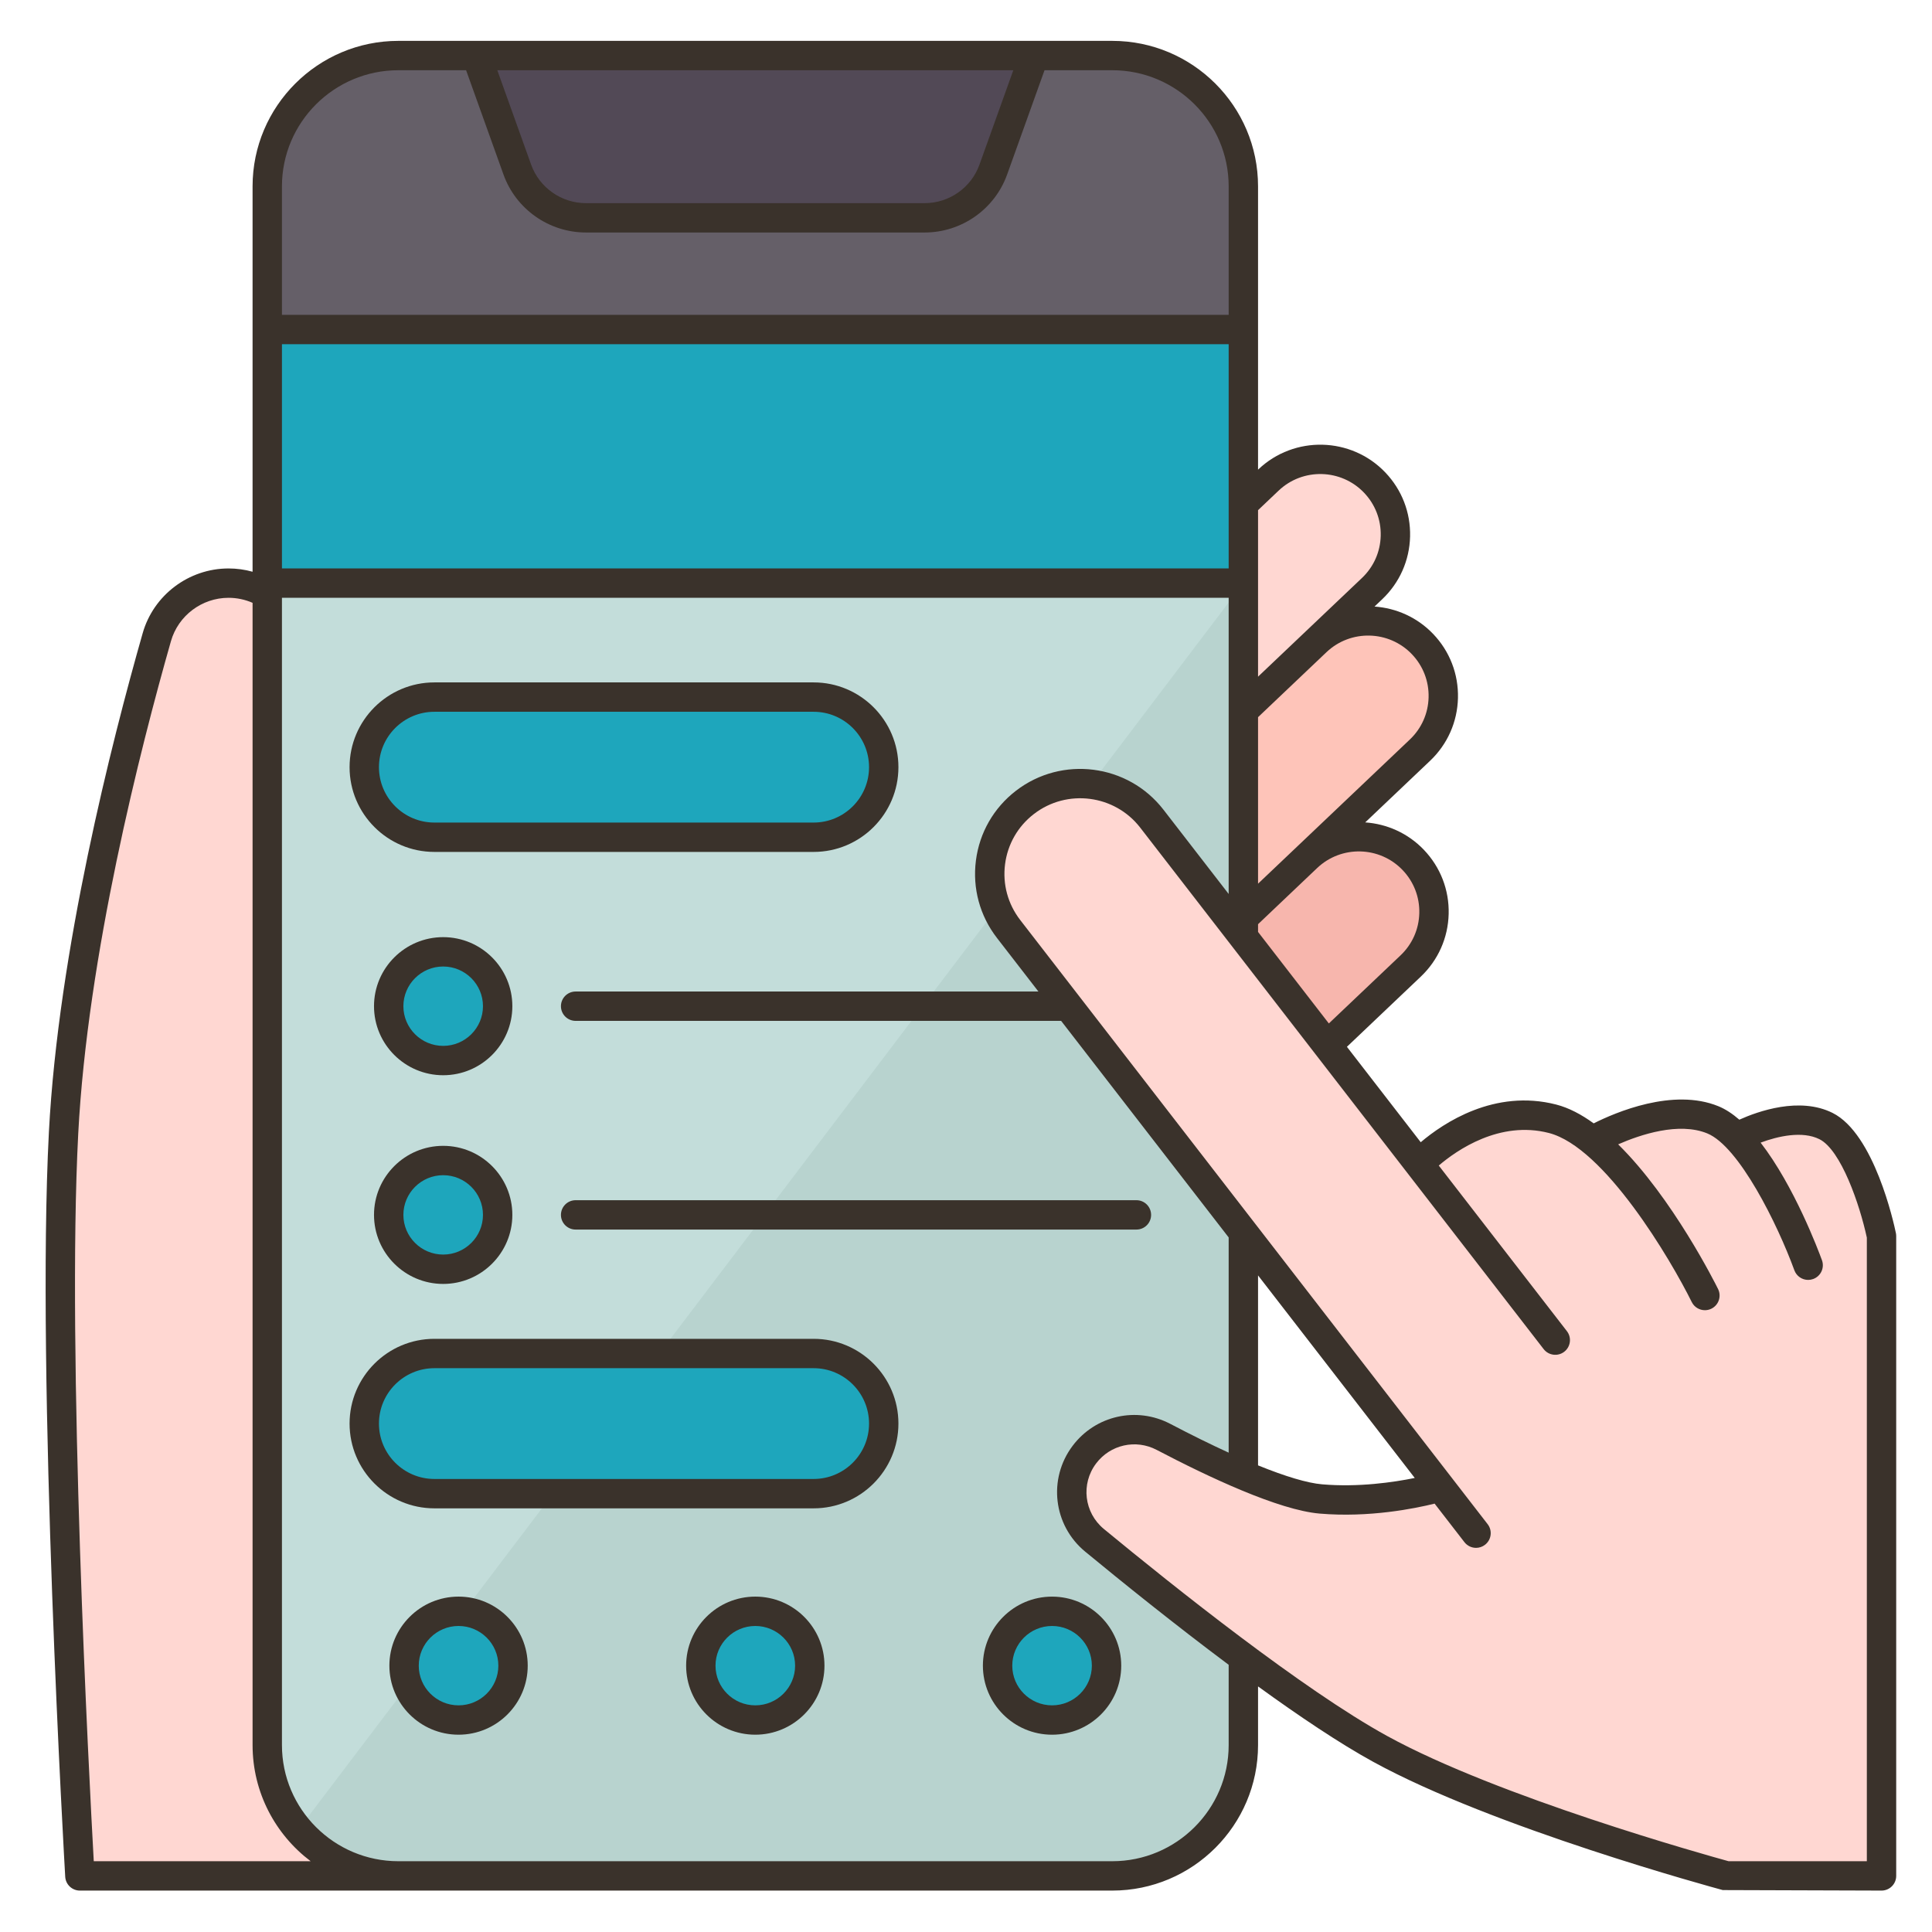 <svg xmlns="http://www.w3.org/2000/svg" xmlns:xlink="http://www.w3.org/1999/xlink" width="1080" zoomAndPan="magnify" viewBox="0 0 810 810" height="1080" preserveAspectRatio="xMidYMid meet" version="1.0"><defs><clipPath id="9920258c5b"><path d="M 19 17.137 L 795 17.137 L 795 792.637 L 19 792.637 Z M 19 17.137 " clip-rule="nonzero"/></clipPath></defs><path fill="#c3ddda" d="M 546.098 274.465 L 521.281 244.477 C 478.301 233.121 435.184 225.059 391.922 220.613 C 340.137 215.258 288.137 215.086 235.902 220.613 C 199.078 224.488 162.148 231.199 125.078 240.938 C 120.738 242.074 116.395 243.262 112.055 244.477 L 53.543 468.758 L 112.055 731.641 C 112.055 745.168 116.949 757.539 125.078 767.094 C 135.16 778.957 150.203 786.48 167.012 786.48 L 466.324 786.48 C 496.684 786.48 521.281 761.922 521.281 731.641 L 521.281 516.703 L 550.746 404.887 Z M 546.098 274.465 " fill-opacity="1" fill-rule="nonzero"/><path fill="#b8d3cf" d="M 546.098 274.465 L 521.281 244.477 L 125.078 767.094 C 135.16 778.957 150.203 786.48 167.012 786.48 L 466.324 786.48 C 496.684 786.48 521.281 761.922 521.281 731.641 L 521.281 516.703 L 550.746 404.887 Z M 546.098 274.465 " fill-opacity="1" fill-rule="nonzero"/><path fill="#1ea6bc" d="M 441.078 675.539 C 453.703 675.539 463.922 685.742 463.922 698.328 C 463.922 710.93 453.699 721.133 441.078 721.133 C 428.469 721.133 418.234 710.93 418.234 698.328 C 418.234 685.742 428.469 675.539 441.078 675.539 Z M 441.078 675.539 " fill-opacity="1" fill-rule="nonzero"/><path fill="#1ea6bc" d="M 316.66 675.539 C 329.285 675.539 339.508 685.742 339.508 698.328 C 339.508 710.93 329.285 721.133 316.66 721.133 C 304.055 721.133 293.816 710.93 293.816 698.328 C 293.816 685.742 304.055 675.539 316.66 675.539 Z M 316.66 675.539 " fill-opacity="1" fill-rule="nonzero"/><path fill="#1ea6bc" d="M 192.242 675.539 C 204.867 675.539 215.09 685.742 215.09 698.328 C 215.09 710.93 204.867 721.133 192.242 721.133 C 179.637 721.133 169.414 710.93 169.414 698.328 C 169.414 685.742 179.637 675.539 192.242 675.539 Z M 192.242 675.539 " fill-opacity="1" fill-rule="nonzero"/><path fill="#1ea6bc" d="M 341.121 567.465 C 357.348 567.465 370.512 580.617 370.512 596.836 C 370.512 604.945 367.215 612.301 361.906 617.625 C 356.578 622.934 349.234 626.227 341.121 626.227 L 182.113 626.227 C 165.891 626.227 152.727 613.07 152.727 596.836 C 152.727 588.727 156.02 581.387 161.332 576.062 C 166.66 570.754 174 567.465 182.113 567.465 Z M 341.121 567.465 " fill-opacity="1" fill-rule="nonzero"/><path fill="#1ea6bc" d="M 185.809 486.559 C 198.418 486.559 208.641 496.762 208.641 509.348 C 208.641 521.934 198.418 532.133 185.809 532.133 C 173.188 532.133 162.965 521.934 162.965 509.348 C 162.965 496.762 173.188 486.559 185.809 486.559 Z M 185.809 486.559 " fill-opacity="1" fill-rule="nonzero"/><path fill="#1ea6bc" d="M 185.809 399.055 C 198.418 399.055 208.641 409.254 208.641 421.855 C 208.641 434.441 198.418 444.645 185.809 444.645 C 173.188 444.645 162.965 434.441 162.965 421.855 C 162.965 409.254 173.188 399.055 185.809 399.055 Z M 185.809 399.055 " fill-opacity="1" fill-rule="nonzero"/><path fill="#1ea6bc" d="M 341.121 292.254 C 357.348 292.254 370.512 305.41 370.512 321.641 C 370.512 329.75 367.215 337.09 361.906 342.414 C 356.578 347.723 349.234 351.016 341.121 351.016 L 182.113 351.016 C 165.891 351.016 152.727 337.859 152.727 321.641 C 152.727 313.516 156.02 306.18 161.332 300.855 C 166.66 295.547 174 292.254 182.113 292.254 Z M 341.121 292.254 " fill-opacity="1" fill-rule="nonzero"/><path fill="#1ea6bc" d="M 521.281 211.242 L 521.281 244.477 L 112.055 244.477 L 112.055 138.152 C 244.523 113.504 381.367 116.219 521.281 138.152 Z M 521.281 211.242 " fill-opacity="1" fill-rule="nonzero"/><path fill="#655f68" d="M 466.324 23.289 L 167.012 23.289 C 136.656 23.289 112.055 47.848 112.055 78.129 L 112.055 138.152 L 521.281 138.152 L 521.281 78.129 C 521.281 47.848 496.684 23.289 466.324 23.289 Z M 466.324 23.289 " fill-opacity="1" fill-rule="nonzero"/><path fill="#524956" d="M 433.582 23.289 L 416.445 71.098 C 412.09 83.223 400.574 91.316 387.676 91.316 L 245.664 91.316 C 232.746 91.316 221.23 83.223 216.891 71.098 L 199.742 23.289 Z M 433.582 23.289 " fill-opacity="1" fill-rule="nonzero"/><path fill="#f7b6ad" d="M 592.527 360.555 C 598.332 366.633 601.211 374.434 601.211 382.219 C 601.211 390.527 597.93 398.809 591.434 404.992 L 556.426 438.242 L 521.281 392.82 L 521.281 384.836 C 527.754 363.359 536.551 354.332 547.992 359.461 C 548.008 359.449 548.039 359.434 548.055 359.418 C 560.66 347.492 580.551 348 592.527 360.555 Z M 592.527 360.555 " fill-opacity="1" fill-rule="nonzero"/><path fill="#fec4b9" d="M 596.422 270.066 C 602.227 276.145 605.105 283.945 605.105 291.73 C 605.105 300.039 601.824 308.316 595.328 314.504 L 548.055 359.418 C 548.039 359.434 548.008 359.449 547.992 359.461 L 521.281 384.836 L 521.281 298.039 C 528.691 277.676 538.262 265.566 551.887 268.973 C 551.902 268.957 551.934 268.941 551.949 268.91 C 564.555 257 584.445 257.508 596.422 270.066 Z M 596.422 270.066 " fill-opacity="1" fill-rule="nonzero"/><path fill="#ffd7d2" d="M 576.348 202.332 C 582.152 208.426 585.031 216.227 585.031 224.012 C 585.031 232.32 581.75 240.598 575.254 246.785 L 551.949 268.91 C 551.934 268.941 551.902 268.957 551.887 268.973 L 521.281 298.039 L 521.281 211.242 L 531.812 201.238 C 544.422 189.27 564.355 189.762 576.348 202.332 Z M 576.348 202.332 " fill-opacity="1" fill-rule="nonzero"/><path fill="#ffd7d2" d="M 167.012 786.48 L 33.496 786.48 C 33.496 786.48 21.258 578.281 26.648 475.004 C 30.648 398.27 54.004 308.285 65.75 267.125 C 69.566 253.707 81.836 244.477 95.797 244.477 L 95.812 244.477 C 101.758 244.477 107.312 246.137 112.055 249.016 L 112.055 731.641 C 112.055 761.922 136.656 786.48 167.012 786.48 Z M 167.012 786.48 " fill-opacity="1" fill-rule="nonzero"/><path fill="#ffd7d2" d="M 603.828 623.395 L 521.281 516.703 L 422.867 389.484 C 410.059 372.941 413.121 349.168 429.719 336.398 C 436.613 331.074 444.773 328.504 452.871 328.504 C 464.215 328.504 475.438 333.566 482.918 343.23 L 521.281 392.82 L 556.426 438.242 L 594.914 487.988 C 594.914 487.988 619.699 461 650.918 469.047 C 656.508 470.496 662.141 473.789 667.621 478.234 C 667.621 478.234 697.223 460.969 718.098 469.48 C 721.516 470.879 724.902 473.465 728.152 476.805 C 728.152 476.805 750.258 464.465 765.543 472.094 C 780.848 479.727 788.836 518.242 788.836 518.242 L 788.836 786.48 L 723.887 786.48 C 723.887 786.48 628.934 760.844 578.641 733.227 C 562.152 724.18 541.543 709.93 521.281 694.898 L 521.281 694.883 C 497.621 677.309 474.453 658.613 458.891 645.781 C 452.625 640.613 449.344 633.133 449.344 625.578 C 449.344 620.086 451.07 614.562 454.625 609.855 C 462.367 599.59 476.406 596.453 487.801 602.422 C 497.453 607.484 509.535 613.5 521.281 618.469 C 533.504 623.656 545.391 627.734 553.797 628.441 C 579.887 630.672 603.828 623.395 603.828 623.395 Z M 603.828 623.395 " fill-opacity="1" fill-rule="nonzero"/><path fill="#3a322b" d="M 182.117 357.172 L 341.117 357.172 C 360.719 357.172 376.668 341.23 376.668 321.637 C 376.668 302.039 360.719 286.102 341.117 286.102 L 182.117 286.102 C 162.512 286.102 146.562 302.039 146.562 321.637 C 146.562 341.23 162.512 357.172 182.117 357.172 Z M 182.117 298.414 L 341.117 298.414 C 353.93 298.414 364.352 308.832 364.352 321.637 C 364.352 334.445 353.93 344.863 341.117 344.863 L 182.117 344.863 C 169.305 344.863 158.879 334.445 158.879 321.637 C 158.879 308.832 169.305 298.414 182.117 298.414 Z M 182.117 298.414 " fill-opacity="1" fill-rule="nonzero"/><path fill="#3a322b" d="M 341.113 561.309 L 182.117 561.309 C 162.512 561.309 146.562 577.246 146.562 596.844 C 146.562 616.438 162.512 632.379 182.117 632.379 L 341.117 632.379 C 360.719 632.379 376.668 616.438 376.668 596.844 C 376.668 577.246 360.719 561.309 341.113 561.309 Z M 341.113 620.066 L 182.117 620.066 C 169.305 620.066 158.879 609.648 158.879 596.844 C 158.879 584.035 169.305 573.617 182.117 573.617 L 341.117 573.617 C 353.93 573.617 364.352 584.035 364.352 596.844 C 364.352 609.648 353.926 620.066 341.113 620.066 Z M 341.113 620.066 " fill-opacity="1" fill-rule="nonzero"/><path fill="#3a322b" d="M 185.805 392.902 C 169.812 392.902 156.805 405.887 156.805 421.852 C 156.805 437.812 169.812 450.797 185.805 450.797 C 201.793 450.797 214.805 437.812 214.805 421.852 C 214.805 405.887 201.793 392.902 185.805 392.902 Z M 185.805 438.488 C 176.605 438.488 169.121 431.027 169.121 421.852 C 169.121 412.68 176.605 405.215 185.805 405.215 C 195.004 405.215 202.488 412.68 202.488 421.852 C 202.488 431.027 195.004 438.488 185.805 438.488 Z M 185.805 438.488 " fill-opacity="1" fill-rule="nonzero"/><path fill="#3a322b" d="M 192.25 669.387 C 176.262 669.387 163.25 682.371 163.25 698.336 C 163.25 714.297 176.262 727.281 192.25 727.281 C 208.238 727.281 221.25 714.297 221.25 698.336 C 221.25 682.371 208.238 669.387 192.25 669.387 Z M 192.25 714.973 C 183.051 714.973 175.566 707.512 175.566 698.336 C 175.566 689.164 183.051 681.699 192.25 681.699 C 201.449 681.699 208.934 689.164 208.934 698.336 C 208.934 707.512 201.449 714.973 192.25 714.973 Z M 192.25 714.973 " fill-opacity="1" fill-rule="nonzero"/><path fill="#3a322b" d="M 316.664 669.387 C 300.676 669.387 287.664 682.371 287.664 698.336 C 287.664 714.297 300.676 727.281 316.664 727.281 C 332.656 727.281 345.664 714.297 345.664 698.336 C 345.664 682.371 332.656 669.387 316.664 669.387 Z M 316.664 714.973 C 307.465 714.973 299.98 707.512 299.98 698.336 C 299.98 689.164 307.465 681.699 316.664 681.699 C 325.863 681.699 333.352 689.164 333.352 698.336 C 333.352 707.512 325.863 714.973 316.664 714.973 Z M 316.664 714.973 " fill-opacity="1" fill-rule="nonzero"/><path fill="#3a322b" d="M 412.082 698.336 C 412.082 714.297 425.094 727.285 441.082 727.285 C 457.074 727.285 470.082 714.297 470.082 698.336 C 470.082 682.375 457.074 669.391 441.082 669.391 C 425.09 669.387 412.082 682.375 412.082 698.336 Z M 457.766 698.336 C 457.766 707.512 450.281 714.973 441.082 714.973 C 431.883 714.973 424.398 707.512 424.398 698.336 C 424.398 689.164 431.883 681.699 441.082 681.699 C 450.281 681.699 457.766 689.16 457.766 698.336 Z M 457.766 698.336 " fill-opacity="1" fill-rule="nonzero"/><path fill="#3a322b" d="M 185.805 480.398 C 169.812 480.398 156.805 493.383 156.805 509.344 C 156.805 525.309 169.812 538.293 185.805 538.293 C 201.793 538.293 214.805 525.309 214.805 509.344 C 214.805 493.383 201.793 480.398 185.805 480.398 Z M 185.805 525.984 C 176.605 525.984 169.121 518.52 169.121 509.348 C 169.121 500.172 176.605 492.707 185.805 492.707 C 195.004 492.707 202.488 500.172 202.488 509.348 C 202.488 518.52 195.004 525.984 185.805 525.984 Z M 185.805 525.984 " fill-opacity="1" fill-rule="nonzero"/><path fill="#3a322b" d="M 241.332 515.5 L 476.449 515.5 C 479.852 515.5 482.605 512.746 482.605 509.348 C 482.605 505.949 479.852 503.191 476.449 503.191 L 241.332 503.191 C 237.934 503.191 235.176 505.949 235.176 509.348 C 235.176 512.746 237.934 515.5 241.332 515.5 Z M 241.332 515.5 " fill-opacity="1" fill-rule="nonzero"/><g clip-path="url(#9920258c5b)"><path fill="#3a322b" d="M 794.867 516.984 C 793.988 512.742 785.766 475.305 768.301 466.59 C 754.473 459.691 737.035 465.914 729.227 469.43 C 726.383 466.973 723.441 465.012 720.422 463.781 C 701.406 456.016 677.25 466.398 668.16 470.977 C 663.027 467.242 657.754 464.457 652.465 463.094 C 626.598 456.422 605.172 470.809 595.648 478.883 L 564.699 438.879 L 595.672 409.457 C 602.961 402.535 607.113 393.191 607.359 383.152 C 607.609 373.117 603.922 363.582 596.988 356.309 C 590.258 349.258 581.418 345.43 572.375 344.793 L 599.57 318.965 C 606.859 312.039 611.008 302.699 611.258 292.66 C 611.504 282.621 607.82 273.086 600.887 265.816 C 594.156 258.762 585.316 254.938 576.273 254.301 L 579.496 251.238 C 586.785 244.316 590.934 234.973 591.184 224.934 C 591.43 214.895 587.746 205.363 580.812 198.09 C 566.5 183.086 542.617 182.496 527.578 196.777 L 527.441 196.906 L 527.441 78.137 C 527.441 44.5 500.023 17.137 466.324 17.137 L 167.008 17.137 C 133.309 17.137 105.891 44.5 105.891 78.137 L 105.891 239.703 C 102.629 238.793 99.234 238.328 95.805 238.328 C 79.172 238.328 64.379 249.473 59.828 265.434 C 46.836 310.98 24.457 398.734 20.496 474.688 C 15.156 577.113 27.223 784.758 27.344 786.844 C 27.535 790.094 30.23 792.637 33.492 792.637 L 466.32 792.637 C 500.023 792.637 527.441 765.27 527.441 731.637 L 527.441 707.039 C 544.648 719.512 561.609 730.906 575.672 738.625 C 626.039 766.27 718.371 791.367 722.277 792.422 L 788.836 792.637 C 792.234 792.637 794.992 789.879 794.992 786.48 L 794.992 518.234 C 794.992 517.816 794.953 517.395 794.867 516.984 Z M 527.441 213.891 L 536.062 205.703 C 546.184 196.086 562.258 196.484 571.895 206.586 C 576.559 211.477 579.039 217.883 578.871 224.633 C 578.703 231.379 575.914 237.66 571.012 242.316 L 527.441 283.699 Z M 527.441 300.68 L 556.137 273.426 C 566.262 263.812 582.332 264.207 591.969 274.309 C 596.633 279.203 599.113 285.609 598.945 292.359 C 598.777 299.109 595.988 305.387 591.086 310.043 L 543.754 355 L 527.441 370.492 Z M 527.441 387.473 L 552.242 363.914 C 562.363 354.309 578.438 354.703 588.07 364.801 C 592.738 369.691 595.215 376.102 595.047 382.848 C 594.883 389.598 592.09 395.879 587.188 400.535 L 557.125 429.09 L 527.441 390.719 Z M 424.836 29.445 L 410.648 69.023 C 407.188 78.68 397.953 85.168 387.672 85.168 L 245.656 85.168 C 235.375 85.168 226.145 78.68 222.68 69.023 L 208.496 29.445 Z M 118.207 78.137 C 118.207 51.285 140.098 29.445 167.008 29.445 L 195.414 29.445 L 211.09 73.176 C 216.301 87.711 230.191 97.477 245.66 97.477 L 387.672 97.477 C 403.137 97.477 417.031 87.711 422.242 73.176 L 437.922 29.445 L 466.324 29.445 C 493.23 29.445 515.125 51.285 515.125 78.137 L 515.125 131.992 L 118.207 131.992 Z M 118.207 144.301 L 515.125 144.301 L 515.125 238.324 L 118.207 238.324 Z M 39.312 780.324 C 37.402 745.941 27.992 567.477 32.797 475.324 C 36.695 400.586 58.824 313.852 71.672 268.805 C 74.723 258.105 84.648 250.633 95.809 250.633 C 99.301 250.633 102.734 251.355 105.895 252.738 L 105.895 731.637 C 105.895 751.504 115.465 769.18 130.242 780.324 Z M 515.125 731.637 C 515.125 758.48 493.234 780.324 466.324 780.324 L 167.008 780.324 C 140.102 780.324 118.207 758.484 118.207 731.637 L 118.207 250.633 L 515.125 250.633 L 515.125 374.801 L 487.785 339.465 C 472.93 320.262 445.191 316.699 425.949 331.523 C 416.621 338.707 410.66 349.09 409.16 360.754 C 407.66 372.406 410.797 383.949 417.992 393.254 L 435.355 415.699 L 241.332 415.699 C 237.934 415.699 235.176 418.453 235.176 421.852 C 235.176 425.25 237.934 428.008 241.332 428.008 L 444.883 428.008 L 515.125 518.801 L 515.125 609.031 C 507.645 605.609 499.461 601.582 490.66 596.969 C 476.527 589.566 459.305 593.426 449.711 606.156 C 439.273 620.004 441.582 639.492 454.965 650.527 C 470.27 663.141 492.367 680.965 515.125 697.973 Z M 782.68 780.324 L 724.711 780.324 C 715.531 777.801 628.285 753.461 581.598 727.836 C 546.434 708.539 492.078 665.168 462.805 641.031 C 454.516 634.199 453.086 622.133 459.547 613.562 C 465.496 605.672 476.176 603.277 484.941 607.871 C 506.641 619.25 536.113 633.117 553.273 634.578 C 574.055 636.352 593.27 632.438 601.465 630.402 L 613.965 646.555 C 615.176 648.121 617 648.945 618.84 648.945 C 620.152 648.945 621.48 648.527 622.602 647.656 C 625.293 645.578 625.785 641.715 623.707 639.023 L 427.734 385.723 C 422.555 379.023 420.297 370.715 421.375 362.32 C 422.457 353.922 426.75 346.449 433.469 341.27 C 447.34 330.586 467.336 333.152 478.043 346.992 L 647.184 565.621 C 649.266 568.309 653.133 568.805 655.824 566.723 C 658.512 564.645 659.008 560.781 656.926 558.09 L 603.211 488.66 C 610.738 482.23 628.715 469.684 649.387 475.012 C 672.734 481.027 700.527 528.207 709.266 545.879 C 710.34 548.051 712.52 549.309 714.789 549.309 C 715.707 549.309 716.637 549.105 717.516 548.672 C 720.562 547.168 721.812 543.477 720.309 540.43 C 719.289 538.371 701.246 502.215 678.418 479.773 C 687.789 475.668 703.848 470.312 715.766 475.18 C 729.105 480.625 745.25 513.266 752.293 532.562 C 753.207 535.059 755.566 536.609 758.078 536.609 C 758.781 536.609 759.492 536.488 760.188 536.234 C 763.383 535.07 765.031 531.539 763.863 528.348 C 762.383 524.277 752.234 497.25 738.148 479.055 C 745.406 476.344 755.629 474.031 762.801 477.609 C 771.84 482.121 779.707 505.043 782.68 518.883 Z M 527.441 614.363 L 527.441 534.719 L 593.141 619.641 C 584.184 621.465 569.559 623.609 554.32 622.312 C 548.141 621.785 538.965 619.043 527.441 614.363 Z M 527.441 614.363 " fill-opacity="1" fill-rule="nonzero"/></g></svg>